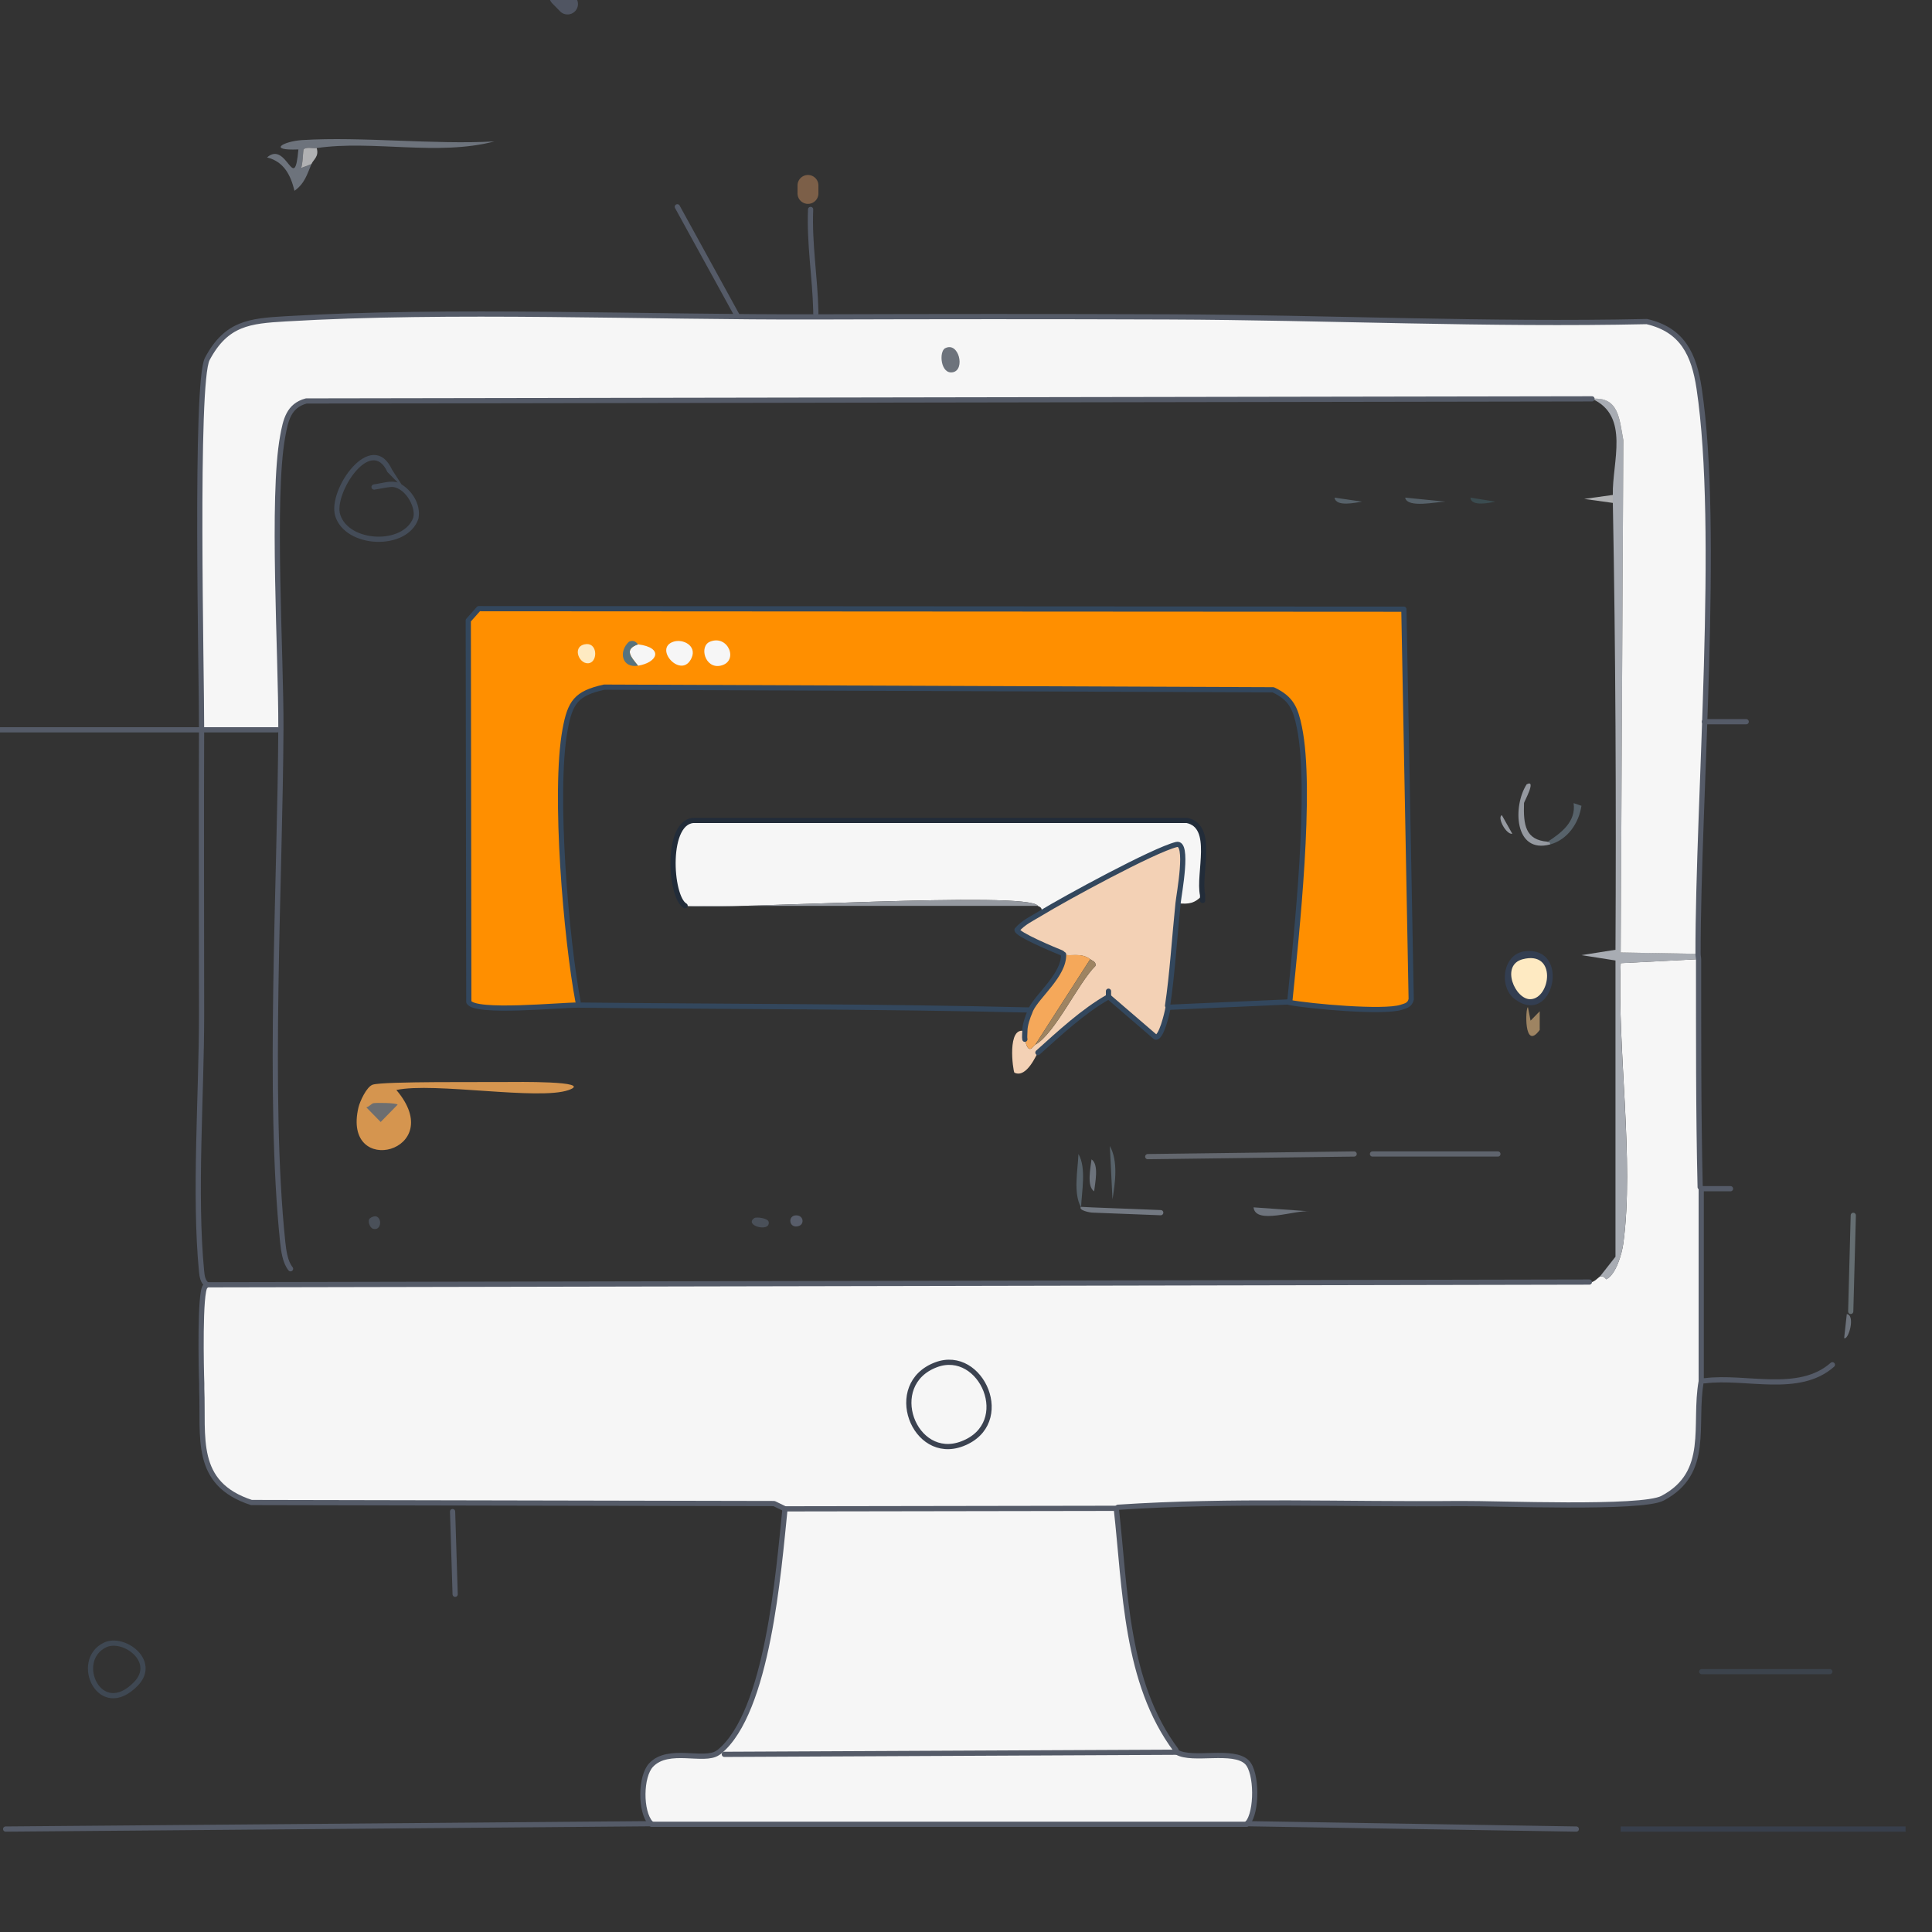 <svg xmlns="http://www.w3.org/2000/svg" id="Layer_1" data-name="Layer 1" width="256" height="256" viewBox="0 0 256 256"><rect x="0" y="0" width="256" height="256" fill="#333333" stroke="none"/><g id="Generative_Object" data-name="Generative Object"><g><g><path d="M147.92,199.93c1.2,10.74,1.2,23,7.9,31.96l.07.21h0l-.07.07-59.84.28-.67-.33c-.06.05-.14.09-.21.14.07-.05.14-.09.21-.14,6.45-5.26,7.87-24.02,8.7-32.13l-.07-.07,43.91-.07.07.07Z" fill="#f6f6f6"></path><path d="M155.89,232.11s.04.05.07.07c2.06,1.2,7.49-.47,9.28,1.34,1.33,1.35,1.36,6.61.07,8.06-.04.05-.09.1-.14.14h-78.81s-.09-.09-.14-.14c-1.39-1.53-1.36-6.19.07-7.71,2.3-2.43,6.98-.35,8.82-1.6.07-.05.14-.09.21-.14l.67.33,59.84-.28.07-.07Z" fill="#f6f6f6"></path></g><g><path d="M41.96,19.62c-.47.07-1.41-.2-1.73.18-.08.09-.1,2.03-.35,2.47l1.39-.53c-.6,1.42-.91,2.59-2.25,3.54-.51-2.11-1.43-3.88-3.64-4.42,2.65-2.31,3.62,5.05,4.16-1.06-4.17.18-2.01-1.08.52-1.24,7.84-.49,17.41.63,25.45.18-7.5,1.97-16.12-.21-23.55.88Z" fill="#6d737c"></path><path d="M41.96,19.62c.35,1.11-.43,1.51-.69,2.12l-1.39.53c.25-.45.27-2.38.35-2.47.32-.38,1.26-.11,1.73-.18Z" fill="#b0b1b3"></path></g><path d="M244.71,174.12c1.19.16.2,3.53-.35,3.18l.35-3.18Z" fill="#6d737c"></path><g><path d="M225.07,127.1c0,10.06-.03,20.14.21,30.19l.42.21h.21-.21l-.28.07v25.31l.28.07h.21-.21l-.28.07c-1.04,5.8,1.28,12.08-5.12,15.49-2.78,1.47-22,.66-26.66.71-.12,0-.23,0-.35,0-15.05.14-30.13-.51-45.16.49l-.21.21-.07-.07-43.91.07-.07-.07-1.32-.64-69.26-.14c-7.72-2.53-6.32-8.63-6.58-15.06,0-.24,0-.47,0-.71-.06-1.75-.29-12.23.48-12.87l.21-.21h.42l182.77-.35c.46.25,1.31-.69,1.39-.71.59-.17.82.37.87.35,1.3-.67,2.06-3.38,2.25-4.77,1.47-10.92-.82-25.83-.35-37.12l10.32-.53Z" fill="#f6f6f6"></path><g><path d="M225,126.39c0,.27.07.5.07.71l-10.32.53c-.48,11.29,1.81,26.2.35,37.12-.19,1.39-.95,4.11-2.25,4.77-.04.02-.27-.52-.87-.35l2.08-2.65v-39.25l-4.5-.71,4.5-.71c.1-19.75.02-39.49-.35-59.22,0-.35,0-.67,0-1.06-.11-4.3,2.32-10.48-2.77-12.73,3.57-.33,3.62,2.68,4.16,5.48l-.35,67.88,10.25.18Z" fill="#a8acb3"></path><path d="M205.06,111.54c.26.02.38.05.35.35-4.78,1.29-4.98-5.08-3.12-7.96,1.36-.73-.34,2.31-.35,2.47-.09,2.9.16,4.89,3.12,5.13Z" fill="#9599a0"></path><path d="M166.1,159.98l7.45.53c-1.89-.23-7.18,1.83-7.45-.53Z" fill="#6d737c"></path><path d="M205.4,111.9c.04-.3-.08-.33-.35-.35,1.74-1.13,3.82-2.64,3.46-5.13l1.04.35c-.33,2.27-1.82,4.49-4.16,5.13Z" fill="#57626a"></path><path d="M147.06,151.85c1.13,2.04.7,4.9.35,7.07l-.35-7.07Z" fill="#57626a"></path><path d="M142.9,152.91c1.08,1.87.42,5,.35,7.07-1.08-1.87-.42-5-.35-7.07Z" fill="#57626a"></path><path d="M202.46,133.47l.35,1.77,1.21-1.24v2.47c-2.12,2.91-1.9-3-1.56-3.01Z" fill="#9e8462"></path><path d="M186.19,65.94l5.37.53c-1.15,0-5.08.92-5.37-.53Z" fill="#57626a"></path><path d="M213.72,65.58c0,.39,0,.71,0,1.06l-3.81-.53,3.81-.53Z" fill="#b0b1b3"></path><path d="M144.63,153.62c1.04.7.45,3.21.35,4.24-1.03-.68-.45-3.2-.35-4.24Z" fill="#6d737c"></path><path d="M176.84,65.94l3.64.53c-.83.13-3.47.74-3.64-.53Z" fill="#57626a"></path><path d="M194.84,65.94l3.29.53c-.74.16-3.21.69-3.29-.53Z" fill="#3b4c50"></path><path d="M99.96,161.4c.26-.18,1.83,0,1.9.53.2,1.42-3.35.44-1.9-.53Z" fill="#4a5059"></path><path d="M199,108.01l1.39,2.47c-.82.13-2.04-2.16-1.39-2.47Z" fill="#9599a0"></path><path d="M105.5,161.04c.99,0,1.11,1.16.35,1.41-1.31.44-1.55-1.41-.35-1.41Z" fill="#585d6a"></path><path d="M49.06,161.4c1.58-1.05,1.77,1.84.35,1.41-.42-.13-.79-1.12-.35-1.41Z" fill="#4a5059"></path><g><path d="M225,126.39l-10.25-.18.35-67.88c-.53-2.8-.59-5.81-4.16-5.48l-170.37.28c-2.34.62-2.73,2.56-3.12,4.67-1.49,8.05-.2,29.15-.24,38.68l-.45.21c-3.28,0-6.56,0-9.83,0l-.21-.21c.03-6.86-.9-45.82.76-48.93,2.53-4.74,5.62-5.02,10.32-5.3,21.76-1.3,48.04-.19,70.3-.26v-.44c0-.12,0-.24,0-.35,0,.12,0,.24,0,.35v.44c15.52-.05,31.23-.06,46.75,0v-.44c-.02-.12-.03-.24,0-.35-.03.11-.02.23,0,.35v.44c21.1.08,42.25,1.08,63.37.62,4.76,1.1,6.26,4.41,6.93,8.84,2.81,18.69-.15,54.36-.14,74.95Z" fill="#f6f6f6"></path><path d="M125.24,46.14c1.8-.92,2.69,2.83,1.04,3.18s-1.9-2.74-1.04-3.18Z" fill="#6d737c"></path></g><g><g><path d="M156.09,119.68c.13-1.27,1.46-8.19-.21-7.78-3.04.75-14.82,7.17-18.01,9.12.49-.8-.3-.91-.35-.99-1.22-2.03-41.37.57-46.75,0-2.05-1.14-2.65-11.57,1.39-11.31h65.1c3.74.78,1.46,7.02,2.08,9.9-1.03,1.08-1.78,1.22-3.26,1.06Z" fill="#f6f6f6"></path><path d="M137.53,120.03h-46.75c5.37.57,45.53-2.03,46.75,0Z" fill="#9599a0"></path></g><g><path d="M63.43,80.64l122.58.07.97,51.69c-.17.77-.69.86-1.32,1.06-2.34.76-12.04-.12-14.82-.64l.07-.28c.87-8.66,2.97-27.93,1.25-36.2-.51-2.46-1.05-3.81-3.46-4.95l-88.65-.35c-3.72.82-4.52,1.99-5.19,5.66-1.52,8.31.16,27.8,1.73,36.06v.41c-2.18-.02-13.72,1.15-14.47-.41l-.07-50.56,1.39-1.56Z" fill="#ff8f00"></path><g><path d="M89.23,85.03c1.27-.42,3.11.53,2.42,2.12-1.29,2.98-5.14-1.22-2.42-2.12Z" fill="#f6f6f6"></path><path d="M94.07,85.03c2.44-1.01,3.89,2.66,1.39,3.18-2.05.43-2.85-2.58-1.39-3.18Z" fill="#f6f6f6"></path><path d="M84.55,88.21c-.95-1.18-1.9-2.17,0-2.83,3.43.44,2.6,2.4,0,2.83Z" fill="#f6f6f6"></path><path d="M77.45,85.38c1.7-.38,1.8,2.15.69,2.47-1.3.38-2.43-2.08-.69-2.47Z" fill="#feeac2"></path><path d="M84.55,85.38c-1.9.66-.95,1.65,0,2.83-2.14.35-2.64-1.85-1.21-3.18.81-.36,1.15.35,1.21.35Z" fill="#57737f"></path></g></g></g><g><path d="M156.09,119.68c-.43,4.2-.78,9.59-1.39,13.58,0,.01.11.01.07.28-.12.69-.92,4.1-1.66,3.89l-6.16-5.3h-.14c-3.25,1.84-6.4,4.76-9.28,7.35-.16.15-1.48,3.46-3.12,2.65-.18-.25-1.04-6.26,1.39-5.48,0,.34-.06.78,0,1.06.49,2.26,1.08.87,1.39.71,2.56-1.4,5.71-8.21,7.96-10.43.12-.57-.4-.66-.69-.88-1.21-.96-2.72-.32-3.53-.64-.1-.04-.17-.17-.28-.21-.91-.36-5.9-2.45-5.89-3.04.85-1.01,2.03-1.52,3.12-2.19,3.18-1.95,14.96-8.38,18.01-9.12,1.67-.41.34,6.51.21,7.78Z" fill="#f3d1b5"></path><path d="M144.46,127.1l-7.27,11.31c-.31.17-.9,1.55-1.39-.71-.06-.28,0-.72,0-1.06-.01-.78.37-1.9.69-2.62.03-.07.04-.15.07-.21.89-1.89,4.45-4.63,4.36-7.35-.1-.04-.17-.17-.28-.21.1.04.17.17.28.21.81.32,2.32-.32,3.53.64Z" fill="#f5a85a"></path><path d="M137.19,138.42l7.27-11.31c.29.23.82.31.69.88-2.26,2.22-5.4,9.03-7.96,10.43Z" fill="#9e8462"></path></g><g><path d="M67.41,143.37c.54,0,11.38-.17,7.96,1.06-3.95,1.42-17.85-1.07-22.85,0,6.99,8.2-7.27,11.8-5.02,2.3.18-.76,1.07-2.75,1.9-3.01,1.47-.46,15.14-.31,18.01-.35Z" fill="#d5954f"></path><path d="M49.4,146.19c.42-.1,3.14-.06,3.29.18l-2.25,2.3-1.9-1.94c.26-.03.74-.5.87-.53Z" fill="#6d6e70"></path></g><g><path d="M202.12,126.04c6.1-.62,3.72,10.13-1.39,6.36-2.19-1.61-1.64-6.06,1.39-6.36Z" fill="#333e51"></path><path d="M201.77,127.1c4.56-1.18,3.69,5.19,1.04,5.3-2.04.08-4.04-4.52-1.04-5.3Z" fill="#feeac2"></path></g></g></g></g><g><line x1="89.75" y1="27.4" x2="97.71" y2="41.89" fill="none" stroke="#555b68" stroke-linecap="round" stroke-linejoin="round" stroke-width=".69"></line><path d="M-3.75,96.7c10.22,0,20.47,0,30.68,0,3.27,0,6.56,0,9.83,0" fill="none" stroke="#555b68" stroke-linecap="round" stroke-linejoin="round" stroke-width=".69"></path><path d="M225.49,157.51l-.21-.21c-.24-10.05-.2-20.13-.21-30.19,0-.2-.07-.44-.07-.71-.01-20.6,2.95-56.26.14-74.95-.67-4.43-2.17-7.74-6.93-8.84-21.12.46-42.27-.54-63.37-.62-15.52-.06-31.22-.05-46.75,0-22.26.07-48.54-1.04-70.3.26-4.7.28-7.79.56-10.32,5.3-1.66,3.11-.74,42.07-.76,48.93-.05,12.55,0,25.13,0,37.69,0,.12,0,.24,0,.35,0,10.47-.99,23.84,0,33.94.07.69.15,1.29.69,1.77" fill="none" stroke="#555b68" stroke-linecap="round" stroke-linejoin="round" stroke-width=".69"></path><path d="M107.41,27.75c-.19,4.49.58,8.97.69,13.44,0,.12,0,.24,0,.35" fill="none" stroke="#555b68" stroke-linecap="round" stroke-linejoin="round" stroke-width=".69"></path><line x1="231.38" y1="95.63" x2="225.84" y2="95.63" fill="none" stroke="#555b68" stroke-linecap="round" stroke-linejoin="round" stroke-width=".69"></line><path d="M210.95,52.85l-170.37.28c-2.34.62-2.73,2.56-3.12,4.67-1.49,8.05-.2,29.15-.24,38.68-.09,20.22-1.77,48.82.24,68.1.12,1.11.31,2.65,1.04,3.54" fill="none" stroke="#555b68" stroke-linecap="round" stroke-linejoin="round" stroke-width=".69"></path><polyline points="225.49 157.51 225.42 157.58 225.42 182.89 225.49 182.96" fill="none" stroke="#555b68" stroke-linecap="round" stroke-linejoin="round" stroke-width=".69"></polyline><polyline points="225.49 157.51 225.7 157.51 225.9 157.51 229.3 157.51" fill="none" stroke="#555b68" stroke-linecap="round" stroke-linejoin="round" stroke-width=".69"></polyline><path d="M27.42,170.24l-.21.21c-.77.64-.55,11.11-.48,12.87,0,.24,0,.47,0,.71.26,6.43-1.14,12.53,6.58,15.06l69.26.14,1.32.64.07.07" fill="none" stroke="#555b68" stroke-linecap="round" stroke-linejoin="round" stroke-width=".69"></path><polyline points="210.6 169.88 27.83 170.24 27.42 170.24" fill="none" stroke="#555b68" stroke-linecap="round" stroke-linejoin="round" stroke-width=".69"></polyline><path d="M147.92,199.93l.21-.21c15.03-1,30.11-.35,45.16-.49.12,0,.23,0,.35,0,4.66-.04,23.89.77,26.66-.71,6.41-3.4,4.08-9.68,5.12-15.49l.07-.07" fill="none" stroke="#555b68" stroke-linecap="round" stroke-linejoin="round" stroke-width=".69"></path><path d="M242.8,180.84c-4.45,3.93-11.47,1.42-16.9,2.12h-.42" fill="none" stroke="#555b68" stroke-linecap="round" stroke-linejoin="round" stroke-width=".69"></path><line x1="59.97" y1="200.29" x2="60.31" y2="211.25" fill="none" stroke="#555b68" stroke-linecap="round" stroke-linejoin="round" stroke-width=".69"></line><polyline points="147.92 199.93 147.85 199.86 103.94 199.93" fill="none" stroke="#555b68" stroke-linecap="round" stroke-linejoin="round" stroke-width=".69"></polyline><path d="M147.92,199.93c1.2,10.74,1.2,23,7.9,31.96l.07.21" fill="none" stroke="#555b68" stroke-linecap="round" stroke-linejoin="round" stroke-width=".69"></path><path d="M103.94,199.93l.07.07c-.84,8.11-2.25,26.86-8.7,32.13-.06.05-.14.09-.21.14-1.84,1.25-6.52-.83-8.82,1.6-1.43,1.51-1.46,6.18-.07,7.71l.07.07" fill="none" stroke="#555b68" stroke-linecap="round" stroke-linejoin="round" stroke-width=".69"></path><polyline points="155.89 232.11 155.82 232.18 95.98 232.46" fill="none" stroke="#555b68" stroke-linecap="round" stroke-linejoin="round" stroke-width=".69"></polyline><path d="M165.24,241.65l.07-.07c1.29-1.45,1.26-6.72-.07-8.06-1.79-1.81-7.22-.14-9.28-1.34l-.07-.07" fill="none" stroke="#555b68" stroke-linecap="round" stroke-linejoin="round" stroke-width=".69"></path><polyline points="86.28 241.65 86.35 241.73 165.17 241.73 165.24 241.65" fill="none" stroke="#555b68" stroke-linecap="round" stroke-linejoin="round" stroke-width=".69"></polyline><line x1="86.28" y1="241.65" x2=".75" y2="242.36" fill="none" stroke="#555b68" stroke-linecap="round" stroke-linejoin="round" stroke-width=".69"></line><line x1="165.24" y1="241.65" x2="208.87" y2="242.36" fill="none" stroke="#555b68" stroke-linecap="round" stroke-linejoin="round" stroke-width=".69"></line><path d="M13.91,217.97c2.46-1.19,7.02,2.15,4.09,5.16-4.76,4.88-8.39-3.08-4.09-5.16Z" fill="none" stroke="#3f4853" stroke-linecap="round" stroke-linejoin="round" stroke-width=".69"></path><path d="M49.53,64.18c1.05-.12,2.22-.59,3.31-.2,1.68.83,3,2.85,2.6,4.77-1.47,4.29-9.68,3.95-11.02-.37-1.09-3.56,4.87-11.89,7.55-6.11.64,1.01,1.27,1.99,1.72,2.67-.46-.47-1.74-1.77-2.36-2.4-2.19-4.83-7.13,2.96-6.25,5.64,1.15,3.67,8.36,3.99,9.68.41.41-1.49-1.29-4.29-3.07-4.05-.65.06-1.36.24-2.08.34-.19.03-.36-.11-.39-.3-.03-.19.11-.37.3-.39h0Z" fill="#444c58"></path><path d="M170.78,132.76l.07.07c2.78.52,12.48,1.4,14.82.64.62-.2,1.14-.29,1.32-1.06l-.97-51.69-122.58-.07-1.39,1.56.07,50.56c.75,1.55,12.3.38,14.47.41,19.96.21,39.97.17,59.91.65" fill="none" stroke="#33475d" stroke-linecap="round" stroke-linejoin="round" stroke-width=".69"></path><path d="M170.78,132.76l.14-.21c.87-8.66,2.97-27.93,1.25-36.2-.51-2.46-1.05-3.81-3.46-4.95l-88.65-.35c-3.72.82-4.52,1.99-5.19,5.66-1.52,8.31.16,27.8,1.73,36.06" fill="none" stroke="#33475d" stroke-linecap="round" stroke-linejoin="round" stroke-width=".69"></path><line x1="170.78" y1="132.76" x2="154.85" y2="133.47" fill="none" stroke="#33475d" stroke-linecap="round" stroke-linejoin="round" stroke-width=".69"></line><path d="M154.85,133.47l-.14-.21c.61-3.99.95-9.38,1.39-13.58.13-1.27,1.46-8.19-.21-7.78-3.04.75-14.82,7.17-18.01,9.12-1.09.67-2.27,1.19-3.12,2.19-.01.6,4.98,2.68,5.89,3.04.1.04.17.17.28.21.09,2.72-3.47,5.46-4.36,7.35h-.07" fill="none" stroke="#33475d" stroke-linecap="round" stroke-linejoin="round" stroke-width=".69"></path><path d="M146.88,132.05l.07.07,6.16,5.3c.75.21,1.55-3.19,1.66-3.89l.07-.07" fill="none" stroke="#33475d" stroke-linecap="round" stroke-linejoin="round" stroke-width=".69"></path><path d="M136.49,133.82v.21c-.32.72-.71,1.83-.69,2.62,0,.34-.06.78,0,1.06" fill="none" stroke="#33475d" stroke-linecap="round" stroke-linejoin="round" stroke-width=".69"></path><line x1="146.88" y1="131.34" x2="146.88" y2="132.05" fill="none" stroke="#33475d" stroke-linecap="round" stroke-linejoin="round" stroke-width=".69"></line><path d="M146.88,132.05l-.07.07c-3.25,1.84-6.4,4.76-9.28,7.35" fill="none" stroke="#33475d" stroke-linecap="round" stroke-linejoin="round" stroke-width=".69"></path><line x1="74.16" y1="-.53" x2="75.2" y2=".53" fill="none" stroke="#505562" stroke-linecap="round" stroke-linejoin="round" stroke-width="2.77"></line><path d="M159.35,119.32v-.71c-.62-2.88,1.67-9.12-2.08-9.9h-65.1c-4.04-.25-3.44,10.18-1.39,11.31" fill="none" stroke="#222c39" stroke-linecap="round" stroke-linejoin="round" stroke-width=".69"></path><line x1="107.06" y1="24.57" x2="107.06" y2="25.63" fill="none" stroke="#7c5f48" stroke-linecap="round" stroke-linejoin="round" stroke-width="2.77"></line><path d="M124.03,180.84c6.03-2.27,10.45,7.81,3.46,10.47-6.39,2.43-10.32-7.89-3.46-10.47Z" fill="none" stroke="#3b4250" stroke-linecap="round" stroke-linejoin="round" stroke-width=".69"></path><path d="M144.82,159.99l9,.35c.19,0,.34.17.33.36s-.17.34-.36.33l-9-.35c-.37,0-1.91-.3-1.57-.77.29.01,1.21.06,1.6.08,0,0-.38-.02,0,0Z" fill="#737982"></path><line x1="179.43" y1="152.91" x2="152.08" y2="153.26" fill="none" stroke="#63676e" stroke-linecap="round" stroke-linejoin="round" stroke-width=".69"></line><line x1="181.86" y1="152.91" x2="198.48" y2="152.91" fill="none" stroke="#5f646d" stroke-linecap="round" stroke-linejoin="round" stroke-width=".69"></line><path d="M215.1,242.02h37.05s.35,0,.35,0v.69c-.44,0-36.97,0-37.4,0,0,0-.35,0-.35,0v-.69h.35Z" fill="#383f4c"></path><line x1="225.49" y1="221.5" x2="242.46" y2="221.5" fill="none" stroke="#3c434c" stroke-linecap="round" stroke-linejoin="round" stroke-width=".69"></line><line x1="245.57" y1="161.04" x2="245.23" y2="173.77" fill="none" stroke="#656e72" stroke-linecap="round" stroke-linejoin="round" stroke-width=".69"></line></g></g></svg>